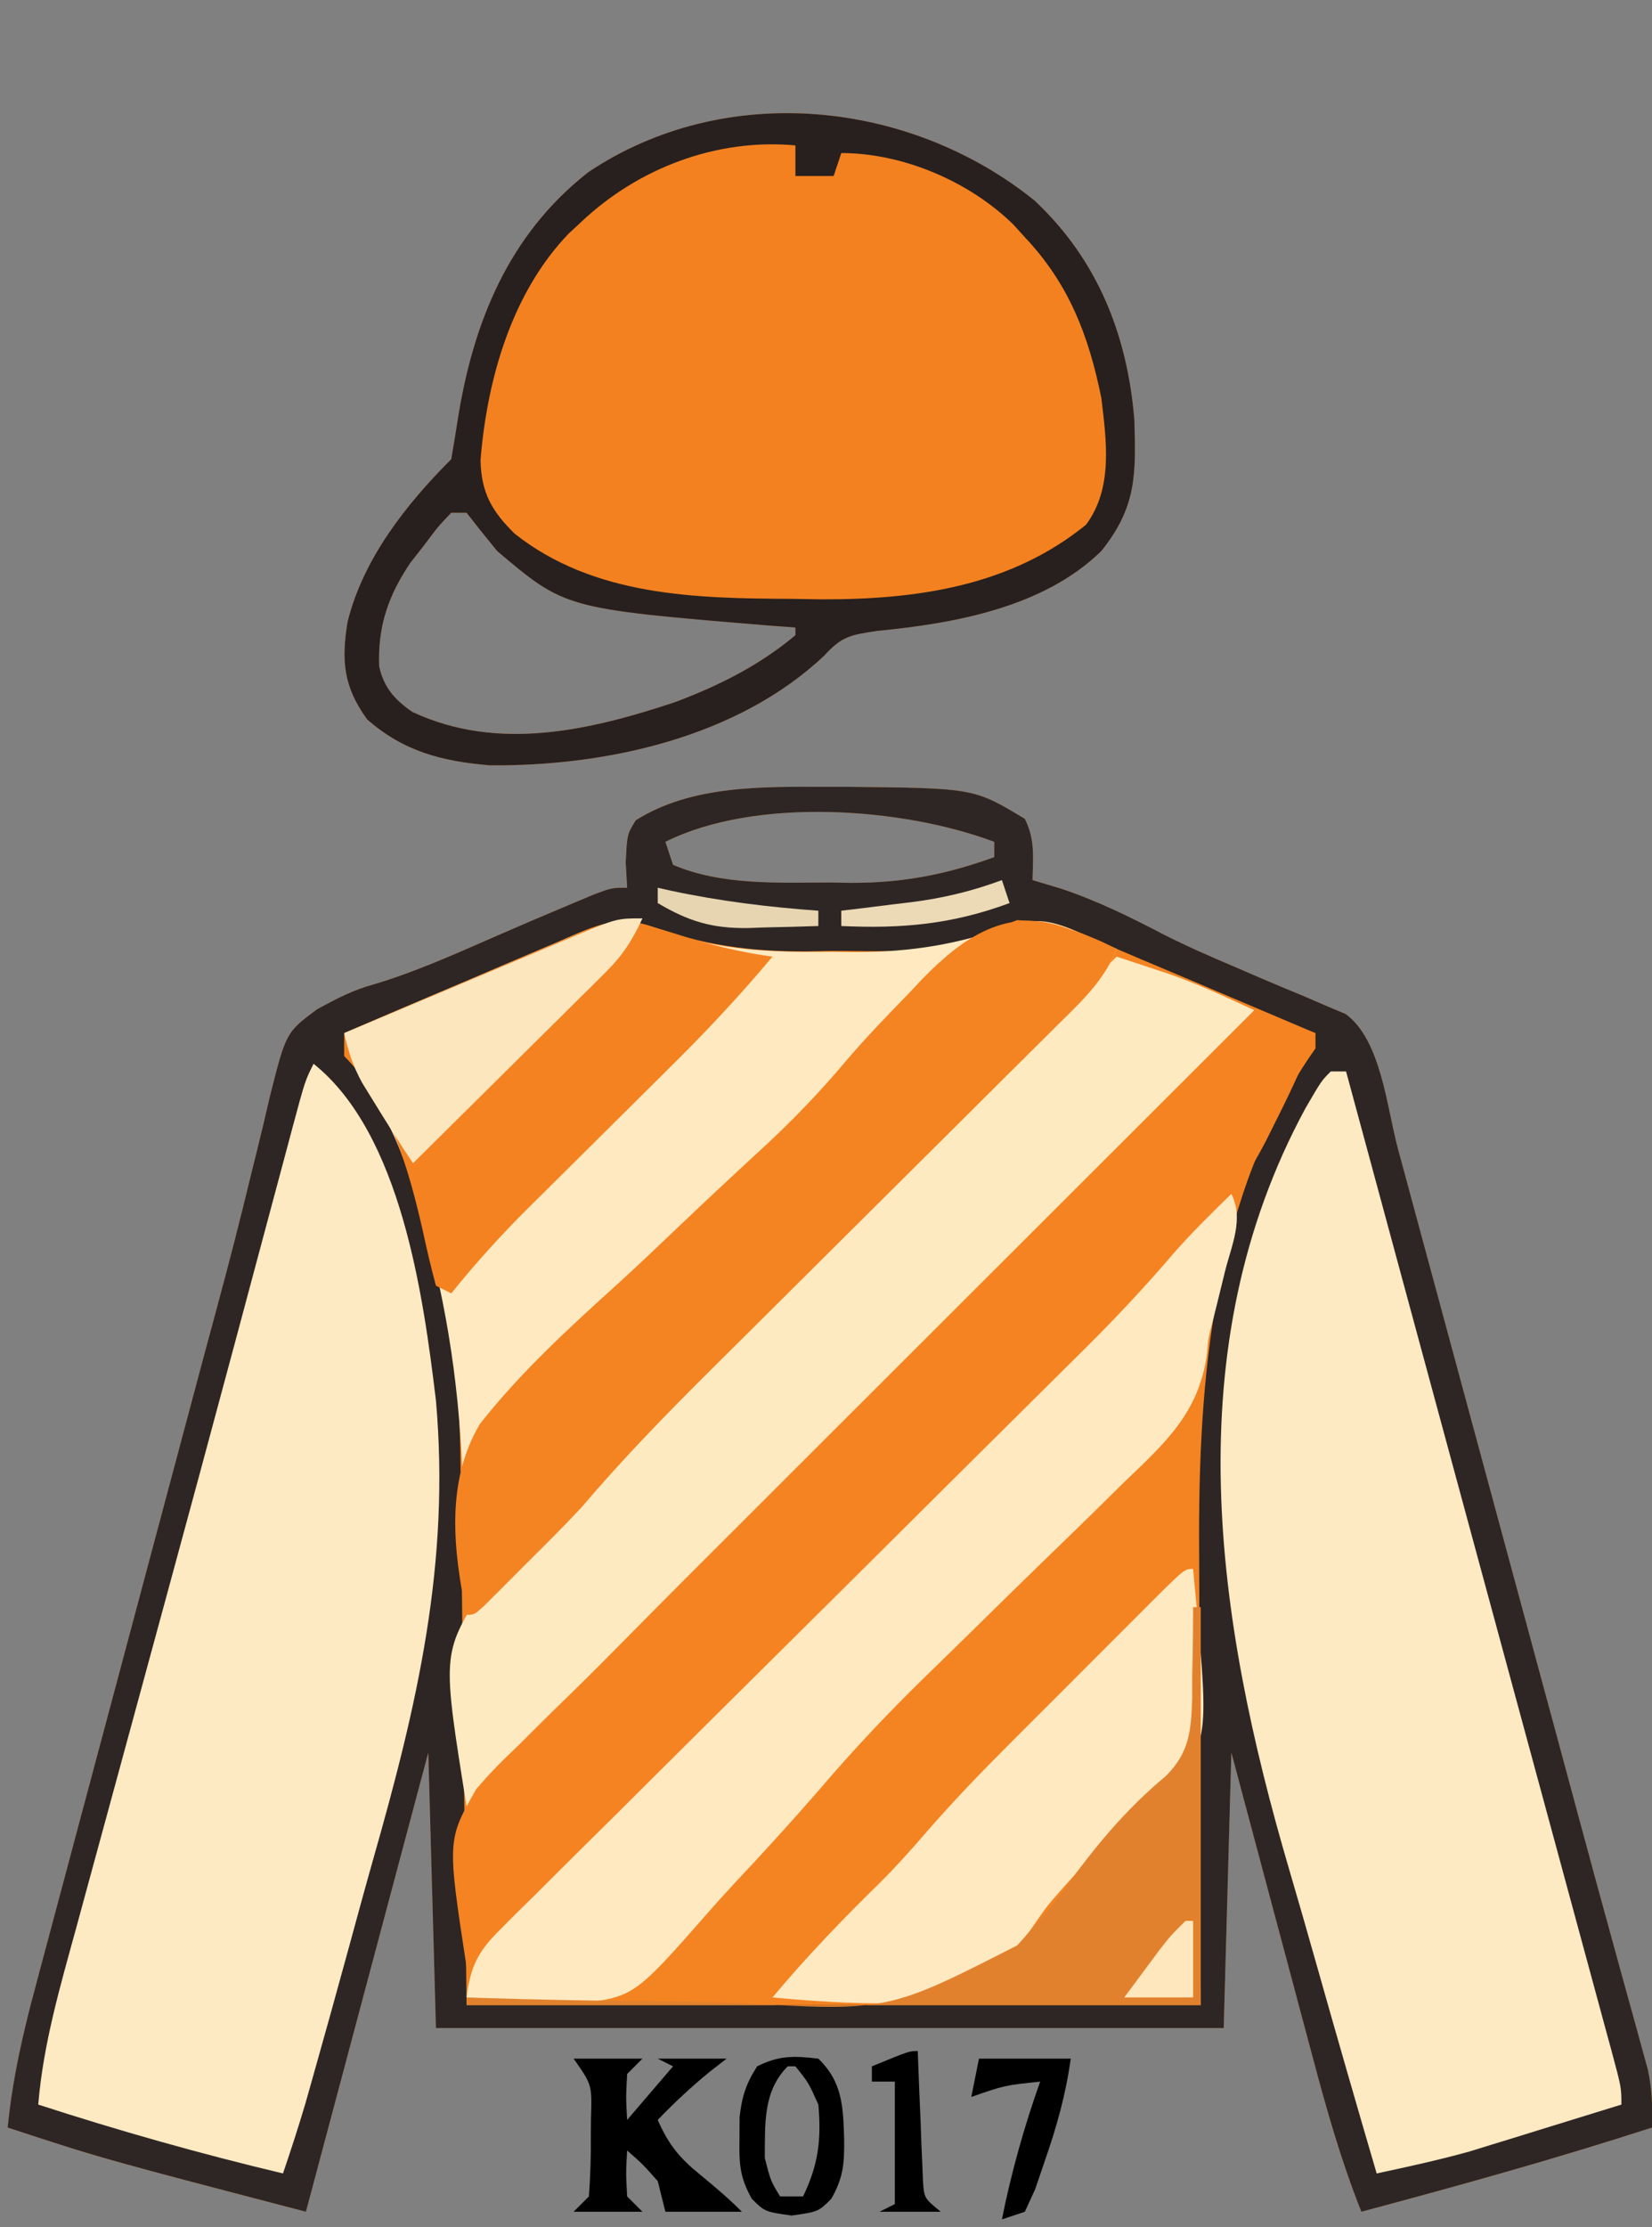<?xml version="1.0" encoding="UTF-8"?>
<svg version="1.1" xmlns="http://www.w3.org/2000/svg" width="216" height="291">
<rect width="100%" height="100%" fill="#808080" stroke="none"/>
<path d="M0 0 C0.828 0.001 1.657 0.002 2.51 0.002 C19.094 0.167 19.094 0.167 25.75 4.188 C27.104 6.896 26.815 9.197 26.75 12.188 C27.988 12.559 29.225 12.93 30.5 13.312 C35.235 14.896 39.521 17.011 43.941 19.316 C47.02 20.877 50.163 22.24 53.34 23.59 C54.332 24.018 55.323 24.446 56.345 24.886 C58.343 25.744 60.348 26.585 62.36 27.408 C63.285 27.81 64.211 28.211 65.164 28.625 C65.999 28.974 66.834 29.324 67.694 29.684 C72.336 33.079 73.064 41.85 74.528 47.278 C74.936 48.782 74.936 48.782 75.352 50.317 C76.251 53.633 77.147 56.949 78.043 60.266 C78.673 62.594 79.304 64.922 79.935 67.25 C81.599 73.395 83.261 79.54 84.923 85.685 C86.588 91.844 88.256 98.002 89.924 104.16 C91.812 111.134 93.7 118.108 95.587 125.082 C95.876 126.15 96.165 127.218 96.462 128.318 C97.032 130.425 97.601 132.533 98.169 134.64 C99.675 140.231 101.197 145.816 102.74 151.396 C103.065 152.582 103.39 153.767 103.726 154.988 C104.35 157.265 104.98 159.54 105.615 161.813 C105.895 162.837 106.175 163.861 106.463 164.916 C106.712 165.816 106.961 166.715 107.218 167.642 C107.759 170.231 107.848 172.55 107.75 175.188 C95.189 179.255 82.505 182.782 69.75 186.188 C67.121 179.584 65.216 172.897 63.395 166.031 C62.935 164.317 62.935 164.317 62.466 162.568 C61.494 158.942 60.528 155.315 59.562 151.688 C58.902 149.219 58.241 146.75 57.58 144.281 C55.965 138.251 54.358 132.219 52.75 126.188 C52.42 138.067 52.09 149.947 51.75 162.188 C17.76 162.188 -16.23 162.188 -51.25 162.188 C-51.58 150.308 -51.91 138.428 -52.25 126.188 C-57.53 145.988 -62.81 165.787 -68.25 186.188 C-94.946 179.223 -94.946 179.223 -107.25 175.188 C-106.615 168.816 -105.254 162.861 -103.585 156.686 C-103.178 155.152 -103.178 155.152 -102.762 153.587 C-101.865 150.216 -100.96 146.846 -100.055 143.477 C-99.422 141.107 -98.79 138.737 -98.159 136.366 C-96.493 130.118 -94.82 123.872 -93.146 117.625 C-91.468 111.361 -89.797 105.094 -88.125 98.828 C-86.231 91.734 -84.337 84.64 -82.439 77.547 C-82.149 76.461 -81.859 75.376 -81.56 74.258 C-80.986 72.118 -80.408 69.979 -79.828 67.84 C-78.307 62.228 -76.857 56.608 -75.497 50.954 C-75.203 49.768 -74.908 48.581 -74.605 47.359 C-74.042 45.09 -73.5 42.816 -72.982 40.537 C-70.847 32.07 -70.847 32.07 -66.762 29.048 C-64.212 27.669 -62.061 26.525 -59.285 25.785 C-53.98 24.185 -49.008 21.972 -43.939 19.748 C-40.494 18.24 -37.04 16.763 -33.57 15.312 C-32.593 14.903 -31.616 14.493 -30.61 14.07 C-28.25 13.188 -28.25 13.188 -26.25 13.188 C-26.312 12.094 -26.374 11.001 -26.438 9.875 C-26.25 6.188 -26.25 6.188 -25.125 4.375 C-17.808 -0.259 -8.388 -0.009 0 0 Z M-21.25 7.188 C-20.92 8.178 -20.59 9.168 -20.25 10.188 C-13.992 12.893 -6.492 12.522 0.188 12.5 C1.16 12.516 2.133 12.532 3.135 12.549 C9.815 12.553 15.473 11.462 21.75 9.188 C21.75 8.527 21.75 7.867 21.75 7.188 C9.717 2.675 -9.493 1.309 -21.25 7.188 Z " fill="#F48321" transform="translate(108.25,102.812)"/>
<path d="M0 0 C0.828 0.001 1.657 0.002 2.51 0.002 C19.094 0.167 19.094 0.167 25.75 4.188 C27.104 6.896 26.815 9.197 26.75 12.188 C27.988 12.559 29.225 12.93 30.5 13.312 C35.235 14.896 39.521 17.011 43.941 19.316 C47.02 20.877 50.163 22.24 53.34 23.59 C54.332 24.018 55.323 24.446 56.345 24.886 C58.343 25.744 60.348 26.585 62.36 27.408 C63.285 27.81 64.211 28.211 65.164 28.625 C65.999 28.974 66.834 29.324 67.694 29.684 C72.336 33.079 73.064 41.85 74.528 47.278 C74.936 48.782 74.936 48.782 75.352 50.317 C76.251 53.633 77.147 56.949 78.043 60.266 C78.673 62.594 79.304 64.922 79.935 67.25 C81.599 73.395 83.261 79.54 84.923 85.685 C86.588 91.844 88.256 98.002 89.924 104.16 C91.812 111.134 93.7 118.108 95.587 125.082 C95.876 126.15 96.165 127.218 96.462 128.318 C97.032 130.425 97.601 132.533 98.169 134.64 C99.675 140.231 101.197 145.816 102.74 151.396 C103.065 152.582 103.39 153.767 103.726 154.988 C104.35 157.265 104.98 159.54 105.615 161.813 C105.895 162.837 106.175 163.861 106.463 164.916 C106.712 165.816 106.961 166.715 107.218 167.642 C107.759 170.231 107.848 172.55 107.75 175.188 C95.189 179.255 82.505 182.782 69.75 186.188 C67.121 179.584 65.216 172.897 63.395 166.031 C62.935 164.317 62.935 164.317 62.466 162.568 C61.494 158.942 60.528 155.315 59.562 151.688 C58.902 149.219 58.241 146.75 57.58 144.281 C55.965 138.251 54.358 132.219 52.75 126.188 C52.42 138.067 52.09 149.947 51.75 162.188 C17.76 162.188 -16.23 162.188 -51.25 162.188 C-51.58 150.308 -51.91 138.428 -52.25 126.188 C-57.53 145.988 -62.81 165.787 -68.25 186.188 C-94.946 179.223 -94.946 179.223 -107.25 175.188 C-106.615 168.816 -105.254 162.861 -103.585 156.686 C-103.178 155.152 -103.178 155.152 -102.762 153.587 C-101.865 150.216 -100.96 146.846 -100.055 143.477 C-99.422 141.107 -98.79 138.737 -98.159 136.366 C-96.493 130.118 -94.82 123.872 -93.146 117.625 C-91.468 111.361 -89.797 105.094 -88.125 98.828 C-86.231 91.734 -84.337 84.64 -82.439 77.547 C-82.149 76.461 -81.859 75.376 -81.56 74.258 C-80.986 72.118 -80.408 69.979 -79.828 67.84 C-78.307 62.228 -76.857 56.608 -75.497 50.954 C-75.203 49.768 -74.908 48.581 -74.605 47.359 C-74.042 45.09 -73.5 42.816 -72.982 40.537 C-70.847 32.07 -70.847 32.07 -66.762 29.048 C-64.212 27.669 -62.061 26.525 -59.285 25.785 C-53.98 24.185 -49.008 21.972 -43.939 19.748 C-40.494 18.24 -37.04 16.763 -33.57 15.312 C-32.593 14.903 -31.616 14.493 -30.61 14.07 C-28.25 13.188 -28.25 13.188 -26.25 13.188 C-26.312 12.094 -26.374 11.001 -26.438 9.875 C-26.25 6.188 -26.25 6.188 -25.125 4.375 C-17.808 -0.259 -8.388 -0.009 0 0 Z M-21.25 7.188 C-20.92 8.178 -20.59 9.168 -20.25 10.188 C-13.992 12.893 -6.492 12.522 0.188 12.5 C1.16 12.516 2.133 12.532 3.135 12.549 C9.815 12.553 15.473 11.462 21.75 9.188 C21.75 8.527 21.75 7.867 21.75 7.188 C9.717 2.675 -9.493 1.309 -21.25 7.188 Z M-35.516 20.371 C-36.309 20.705 -37.102 21.04 -37.92 21.384 C-40.451 22.454 -42.976 23.539 -45.5 24.625 C-47.216 25.353 -48.932 26.08 -50.648 26.807 C-54.854 28.588 -59.054 30.384 -63.25 32.188 C-62.495 35.54 -61.349 37.755 -59.438 40.625 C-51.166 54.14 -48.171 72.571 -48.045 88.234 C-48.035 89.018 -48.025 89.802 -48.014 90.61 C-47.983 93.124 -47.958 95.638 -47.934 98.152 C-47.915 99.714 -47.896 101.275 -47.877 102.837 C-47.809 108.6 -47.749 114.362 -47.688 120.125 C-47.543 133.016 -47.399 145.906 -47.25 159.188 C-15.57 159.188 16.11 159.188 48.75 159.188 C48.671 135.271 48.671 135.271 48.57 111.354 C48.561 106.67 48.561 106.67 48.559 104.459 C48.556 102.954 48.549 101.449 48.539 99.944 C48.393 77.427 50.298 53.119 63.75 34.188 C63.75 33.528 63.75 32.867 63.75 32.188 C59.626 30.436 55.5 28.686 51.375 26.938 C50.219 26.446 49.062 25.955 47.871 25.449 C45.58 24.479 43.287 23.513 40.992 22.553 C38.937 21.688 36.891 20.804 34.856 19.894 C29.97 17.717 29.97 17.717 24.727 17.418 C23.951 17.734 23.175 18.05 22.375 18.375 C21.584 18.678 20.792 18.981 19.977 19.293 C19.242 19.588 18.507 19.883 17.75 20.188 C12.219 21.887 6.354 21.413 0.625 21.438 C-0.561 21.458 -1.747 21.479 -2.969 21.5 C-10.319 21.532 -16.347 20.648 -23.25 18.188 C-27.921 16.646 -31.197 18.494 -35.516 20.371 Z " fill="#2D2624" transform="translate(108.25,102.812)"/>
<path d="M0 0 C8.24 7.707 12.147 17.538 13.066 28.633 C13.283 35.774 13.366 40.069 8.75 45.812 C1.217 53.181 -10.385 55.266 -20.543 56.25 C-24.109 56.791 -25.173 56.953 -27.5 59.5 C-38.858 70.215 -56.11 73.964 -71.25 73.812 C-77.459 73.28 -82.463 72.016 -87.25 67.812 C-90.356 63.504 -90.626 60.172 -89.812 55.098 C-87.782 46.851 -82.181 39.743 -76.25 33.812 C-75.956 32.092 -75.666 30.37 -75.401 28.645 C-73.394 15.943 -68.747 4.464 -58.344 -3.68 C-40.558 -15.607 -16.404 -13.204 0 0 Z M-76.25 40.812 C-78 42.653 -78 42.653 -79.75 45 C-80.358 45.777 -80.967 46.555 -81.594 47.355 C-84.509 51.68 -85.868 55.685 -85.672 60.883 C-85.066 63.654 -83.637 65.247 -81.332 66.84 C-70.162 72.058 -58.158 69.27 -47 65.562 C-41.231 63.394 -35.999 60.783 -31.25 56.812 C-31.25 56.483 -31.25 56.153 -31.25 55.812 C-32.543 55.715 -33.836 55.617 -35.168 55.516 C-61.352 53.342 -61.352 53.342 -70.25 45.812 C-71.602 44.161 -72.94 42.497 -74.25 40.812 C-74.91 40.812 -75.57 40.812 -76.25 40.812 Z " fill="#F4811F" transform="translate(135.25,26.188)"/>
<path d="M0 0 C7.169 2.485 13.858 2.71 21.396 2.634 C22.555 2.646 23.714 2.657 24.908 2.669 C32.126 2.645 38.111 1.649 44.896 -0.741 C48.718 -1.906 50.448 -1.409 54.146 0.197 C55.039 0.577 55.931 0.957 56.85 1.349 C57.525 1.649 58.201 1.95 58.896 2.259 C57.269 6.386 54.281 9.135 51.181 12.186 C50.597 12.769 50.013 13.351 49.411 13.952 C47.48 15.877 45.542 17.794 43.604 19.712 C42.255 21.055 40.907 22.397 39.559 23.741 C36.007 27.28 32.449 30.813 28.89 34.345 C23.21 39.982 17.536 45.626 11.866 51.273 C9.893 53.236 7.916 55.196 5.939 57.155 C0.034 63.02 -5.712 68.912 -11.104 75.259 C-12.324 76.556 -13.556 77.842 -14.814 79.103 C-15.419 79.709 -16.024 80.315 -16.646 80.939 C-17.251 81.54 -17.856 82.14 -18.479 82.759 C-19.106 83.391 -19.734 84.023 -20.381 84.673 C-21.276 85.567 -21.276 85.567 -22.189 86.478 C-22.726 87.014 -23.263 87.549 -23.816 88.101 C-25.104 89.259 -25.104 89.259 -26.104 89.259 C-26.123 88.479 -26.143 87.699 -26.164 86.895 C-26.26 83.287 -26.369 79.68 -26.479 76.072 C-26.509 74.845 -26.54 73.619 -26.572 72.355 C-26.95 60.413 -28.543 49.056 -31.854 37.572 C-32.112 36.667 -32.37 35.762 -32.635 34.83 C-34.357 29.069 -36.398 24.041 -39.904 19.099 C-41.182 17.139 -41.593 15.523 -42.104 13.259 C-37.056 11.09 -32.002 8.936 -26.942 6.796 C-25.222 6.065 -23.503 5.331 -21.786 4.593 C-19.318 3.532 -16.844 2.486 -14.369 1.443 C-13.602 1.11 -12.836 0.776 -12.045 0.433 C-7.078 -1.638 -4.889 -1.721 0 0 Z " fill="#FEE9C0" transform="translate(87.104,121.741)"/>
<path d="M0 0 C11.445 9.156 14.339 30.212 16 44 C17.874 65.334 13.565 83.735 7.772 104.026 C6.68 107.883 5.63 111.752 4.574 115.619 C3.03 121.254 1.472 126.884 -0.121 132.505 C-0.436 133.618 -0.751 134.732 -1.076 135.879 C-1.984 138.945 -2.97 141.973 -4 145 C-14.818 142.425 -25.422 139.432 -36 136 C-35.346 128.05 -33.124 120.521 -31.02 112.859 C-30.61 111.352 -30.201 109.845 -29.792 108.337 C-28.698 104.306 -27.597 100.277 -26.495 96.248 C-25.355 92.076 -24.221 87.902 -23.087 83.729 C-21.714 78.68 -20.341 73.631 -18.966 68.583 C-16.155 58.264 -13.363 47.94 -10.594 37.609 C-10.265 36.384 -9.937 35.159 -9.598 33.897 C-8.37 29.316 -7.142 24.734 -5.918 20.152 C-5.099 17.091 -4.278 14.03 -3.457 10.969 C-3.219 10.077 -2.982 9.184 -2.737 8.265 C-1.114 2.227 -1.114 2.227 0 0 Z " fill="#FDE9C2" transform="translate(41,139)"/>
<path d="M0 0 C0.66 0 1.32 0 2 0 C2.678 2.504 3.357 5.008 4.035 7.512 C4.261 8.347 4.488 9.182 4.721 10.042 C6.059 14.981 7.396 19.92 8.733 24.86 C12.03 37.039 15.33 49.218 18.636 61.395 C20.737 69.13 22.835 76.866 24.933 84.601 C26.257 89.485 27.582 94.369 28.91 99.252 C30.179 103.922 31.446 108.592 32.711 113.263 C33.185 115.012 33.66 116.76 34.136 118.509 C34.792 120.916 35.444 123.324 36.095 125.732 C36.29 126.444 36.484 127.157 36.685 127.89 C38 132.772 38 132.772 38 135 C34.356 136.131 30.709 137.254 27.062 138.375 C26.041 138.692 25.019 139.009 23.967 139.336 C22.958 139.645 21.949 139.955 20.91 140.273 C19.994 140.556 19.077 140.839 18.133 141.13 C14.121 142.244 10.071 143.129 6 144 C3.35 134.96 0.74 125.91 -1.823 116.845 C-3.015 112.633 -4.219 108.425 -5.455 104.226 C-15.029 71.631 -20.378 36.295 -3.312 4.812 C-1.224 1.224 -1.224 1.224 0 0 Z " fill="#FDE9C2" transform="translate(174,140)"/>
<path d="M0 0 C1.441 0.474 2.882 0.95 4.322 1.427 C5.124 1.692 5.927 1.957 6.753 2.23 C10.624 3.557 14.288 5.291 18 7 C13.357 12.577 8.406 17.725 3.26 22.838 C2.402 23.694 1.545 24.55 0.661 25.432 C-1.674 27.763 -4.011 30.091 -6.35 32.418 C-8.808 34.866 -11.263 37.318 -13.719 39.77 C-20.484 46.523 -27.255 53.272 -34.026 60.02 C-40.233 66.207 -46.439 72.396 -52.641 78.588 C-55.08 81.022 -57.519 83.455 -59.961 85.886 C-62.686 88.599 -65.409 91.316 -68.131 94.033 C-68.928 94.825 -69.726 95.618 -70.548 96.434 C-74.782 100.668 -78.822 104.988 -82.683 109.565 C-83.118 110.039 -83.552 110.512 -84 111 C-84.33 111 -84.66 111 -85 111 C-88.18 91.187 -88.18 91.187 -83.15 82.982 C-78.545 77.484 -73.236 72.803 -67.631 68.347 C-65.534 66.477 -63.828 64.698 -62.02 62.574 C-56.57 56.229 -50.552 50.429 -44.629 44.531 C-43.338 43.243 -42.048 41.954 -40.758 40.664 C-37.385 37.295 -34.009 33.929 -30.633 30.564 C-27.178 27.12 -23.727 23.673 -20.275 20.227 C-13.52 13.482 -6.761 6.74 0 0 Z " fill="#FEEAC1" transform="translate(146,125)"/>
<path d="M0 0 C2.64 0.99 5.28 1.98 8 3 C6.549 6.778 4.876 10.382 3.062 14 C2.558 15.011 2.054 16.021 1.535 17.062 C-1.214 22.323 -3.953 26.165 -8.25 30.312 C-11.375 33.336 -14.346 36.363 -17.173 39.667 C-21.013 44.074 -25.076 48.217 -29.214 52.344 C-30.004 53.135 -30.793 53.926 -31.607 54.741 C-34.191 57.33 -36.779 59.915 -39.367 62.5 C-41.171 64.304 -42.975 66.109 -44.778 67.914 C-48.544 71.681 -52.311 75.446 -56.08 79.21 C-60.441 83.566 -64.798 87.924 -69.153 92.285 C-73.35 96.487 -77.55 100.687 -81.751 104.885 C-83.537 106.67 -85.323 108.457 -87.107 110.244 C-89.59 112.729 -92.075 115.21 -94.562 117.691 C-95.305 118.436 -96.048 119.181 -96.813 119.949 C-97.486 120.618 -98.159 121.288 -98.852 121.979 C-99.733 122.859 -99.733 122.859 -100.631 123.757 C-102 125 -102 125 -103 125 C-105.536 108.441 -105.536 108.441 -101.748 101.807 C-100.015 99.747 -98.187 97.913 -96.225 96.071 C-95.158 95.005 -95.158 95.005 -94.069 93.918 C-92.532 92.387 -90.983 90.867 -89.425 89.357 C-86.983 86.984 -84.586 84.574 -82.197 82.148 C-76.963 76.839 -71.686 71.573 -66.406 66.309 C-64.478 64.383 -62.551 62.456 -60.623 60.53 C-56.117 56.027 -51.609 51.527 -47.099 47.027 C-41.953 41.892 -36.81 36.755 -31.667 31.617 C-21.114 21.075 -10.558 10.536 0 0 Z " fill="#F58322" transform="translate(164,132)"/>
<path d="M0 0 C1.65 3.301 0.054 6.628 -0.812 10.062 C-1.174 11.532 -1.534 13.002 -1.895 14.473 C-2.14 15.451 -2.14 15.451 -2.39 16.449 C-3.032 18.882 -3.032 18.882 -3.193 20.943 C-4.246 28.64 -8.691 32.58 -14.137 37.785 C-15.532 39.161 -16.927 40.538 -18.322 41.914 C-20.27 43.828 -22.235 45.724 -24.199 47.621 C-27.145 50.474 -30.069 53.349 -32.994 56.223 C-35.274 58.462 -37.559 60.697 -39.855 62.921 C-44.826 67.757 -49.506 72.719 -54 78 C-57.595 82.122 -61.266 86.161 -65.02 90.139 C-66.171 91.377 -67.303 92.632 -68.416 93.904 C-78.198 105.046 -78.198 105.046 -86.127 105.809 C-90.807 105.941 -95.358 105.58 -100 105 C-99.481 100.974 -98.533 99.036 -95.662 96.188 C-94.947 95.469 -94.232 94.75 -93.496 94.009 C-92.311 92.849 -92.311 92.849 -91.103 91.665 C-90.275 90.838 -89.448 90.011 -88.595 89.16 C-85.851 86.424 -83.094 83.702 -80.336 80.98 C-78.424 79.081 -76.515 77.178 -74.606 75.275 C-70.085 70.772 -65.555 66.279 -61.021 61.789 C-54.389 55.222 -47.769 48.643 -41.152 42.06 C-40.664 41.575 -40.177 41.09 -39.674 40.591 C-38.701 39.623 -37.728 38.654 -36.755 37.686 C-33.467 34.416 -30.174 31.152 -26.879 27.89 C-25.144 26.168 -23.409 24.446 -21.673 22.723 C-20.896 21.956 -20.118 21.188 -19.318 20.397 C-15.224 16.329 -11.308 12.177 -7.562 7.785 C-5.171 5.053 -2.598 2.535 0 0 Z " fill="#FEE9C0" transform="translate(161,156)"/>
<path d="M0 0 C0.833 0.294 1.665 0.588 2.523 0.891 C4.625 1.75 4.625 1.75 6.625 2.75 C4.997 6.876 2.009 9.626 -1.091 12.677 C-1.675 13.259 -2.259 13.842 -2.86 14.443 C-4.792 16.367 -6.73 18.285 -8.668 20.203 C-10.016 21.545 -11.364 22.888 -12.712 24.231 C-16.264 27.77 -19.822 31.304 -23.382 34.836 C-29.062 40.473 -34.735 46.116 -40.406 51.764 C-42.379 53.727 -44.356 55.686 -46.333 57.646 C-52.237 63.511 -57.984 69.403 -63.375 75.75 C-64.595 77.047 -65.828 78.333 -67.086 79.594 C-67.691 80.2 -68.295 80.805 -68.918 81.43 C-69.523 82.03 -70.127 82.631 -70.75 83.25 C-71.378 83.882 -72.006 84.513 -72.652 85.164 C-73.548 86.057 -73.548 86.057 -74.461 86.969 C-74.998 87.504 -75.534 88.04 -76.087 88.592 C-77.375 89.75 -77.375 89.75 -78.375 89.75 C-80.103 81.382 -81.151 72.412 -76.62 64.803 C-71.237 57.972 -64.825 52.124 -58.386 46.309 C-55.763 43.919 -53.199 41.468 -50.631 39.02 C-46.856 35.426 -43.046 31.876 -39.209 28.348 C-35.526 24.919 -32.126 21.372 -28.882 17.526 C-26.202 14.368 -23.33 11.401 -20.438 8.438 C-19.584 7.528 -19.584 7.528 -18.713 6.6 C-13.449 1.23 -7.645 -2.846 0 0 Z " fill="#F48321" transform="translate(139.375,121.25)"/>
<path d="M0 0 C8.24 7.707 12.147 17.538 13.066 28.633 C13.283 35.774 13.366 40.069 8.75 45.812 C1.217 53.181 -10.385 55.266 -20.543 56.25 C-24.109 56.791 -25.173 56.953 -27.5 59.5 C-38.858 70.215 -56.11 73.964 -71.25 73.812 C-77.459 73.28 -82.463 72.016 -87.25 67.812 C-90.356 63.504 -90.626 60.172 -89.812 55.098 C-87.782 46.851 -82.181 39.743 -76.25 33.812 C-75.956 32.092 -75.666 30.37 -75.401 28.645 C-73.394 15.943 -68.747 4.464 -58.344 -3.68 C-40.558 -15.607 -16.404 -13.204 0 0 Z M-59.25 2.812 C-59.791 3.314 -60.333 3.815 -60.891 4.332 C-68.366 12.09 -71.582 23.443 -72.422 33.965 C-72.323 38.26 -70.889 40.672 -67.938 43.562 C-57.575 51.741 -44.282 52.01 -31.688 52.062 C-30.488 52.083 -29.289 52.104 -28.053 52.125 C-15.497 52.179 -3.205 50.464 6.75 42.375 C10.305 37.579 9.417 31.427 8.75 25.812 C7.096 17.644 4.506 10.904 -1.25 4.812 C-1.74 4.271 -2.23 3.73 -2.734 3.172 C-8.516 -2.495 -17.192 -6.188 -25.25 -6.188 C-25.58 -5.197 -25.91 -4.207 -26.25 -3.188 C-27.9 -3.188 -29.55 -3.188 -31.25 -3.188 C-31.25 -4.508 -31.25 -5.827 -31.25 -7.188 C-41.522 -8.143 -51.825 -4.221 -59.25 2.812 Z M-76.25 40.812 C-78 42.653 -78 42.653 -79.75 45 C-80.358 45.777 -80.967 46.555 -81.594 47.355 C-84.509 51.68 -85.868 55.685 -85.672 60.883 C-85.066 63.654 -83.637 65.247 -81.332 66.84 C-70.162 72.058 -58.158 69.27 -47 65.562 C-41.231 63.394 -35.999 60.783 -31.25 56.812 C-31.25 56.483 -31.25 56.153 -31.25 55.812 C-32.543 55.715 -33.836 55.617 -35.168 55.516 C-61.352 53.342 -61.352 53.342 -70.25 45.812 C-71.602 44.161 -72.94 42.497 -74.25 40.812 C-74.91 40.812 -75.57 40.812 -76.25 40.812 Z " fill="#27201F" transform="translate(135.25,26.188)"/>
<path d="M0 0 C1.172 0.356 1.172 0.356 2.367 0.719 C3.195 0.977 4.022 1.234 4.875 1.5 C8.568 2.62 12.165 3.495 16 4 C11.815 8.999 7.447 13.676 2.809 18.254 C2.141 18.918 1.473 19.582 0.785 20.266 C-1.328 22.367 -3.445 24.465 -5.562 26.562 C-8.358 29.332 -11.151 32.104 -13.941 34.879 C-14.575 35.504 -15.208 36.129 -15.861 36.773 C-19.468 40.361 -22.807 44.038 -26 48 C-26.66 47.67 -27.32 47.34 -28 47 C-28.66 44.562 -29.224 42.155 -29.75 39.688 C-31.59 31.677 -34.047 22.953 -40 17 C-40 16.01 -40 15.02 -40 14 C-34.952 11.831 -29.899 9.677 -24.839 7.536 C-23.118 6.806 -21.4 6.072 -19.683 5.333 C-17.215 4.273 -14.741 3.227 -12.266 2.184 C-11.499 1.85 -10.732 1.517 -9.942 1.174 C-6.144 -0.41 -3.92 -1.278 0 0 Z " fill="#F48220" transform="translate(85,121)"/>
<path d="M0 0 C2.084 22.023 2.084 22.023 -2.426 27.984 C-5.322 31.03 -8.642 33.487 -12 36 C-13.921 37.999 -13.921 37.999 -15.5 40 C-16.048 40.608 -16.596 41.217 -17.16 41.844 C-19.145 44.106 -19.145 44.106 -21.246 47.156 C-24.805 51.755 -27.956 55.439 -33.893 56.533 C-40.948 57.042 -47.966 56.666 -55 56 C-50.552 50.685 -45.839 45.786 -40.879 40.941 C-38.735 38.803 -36.743 36.573 -34.771 34.275 C-31.258 30.244 -27.575 26.43 -23.789 22.656 C-23.135 22.002 -22.482 21.347 -21.808 20.673 C-20.443 19.307 -19.077 17.942 -17.709 16.579 C-15.606 14.481 -13.508 12.377 -11.41 10.273 C-10.078 8.942 -8.746 7.612 -7.414 6.281 C-6.785 5.65 -6.156 5.019 -5.508 4.369 C-1.115 0 -1.115 0 0 0 Z " fill="#FEE9C0" transform="translate(156,205)"/>
<path d="M0 0 C0.33 0 0.66 0 1 0 C1 17.16 1 34.32 1 52 C-30.68 52 -62.36 52 -95 52 C-95 51.67 -95 51.34 -95 51 C-94.236 51.025 -93.472 51.05 -92.685 51.076 C-85.405 51.301 -78.13 51.441 -70.847 51.49 C-67.104 51.518 -63.367 51.576 -59.626 51.71 C-39.922 52.837 -39.922 52.837 -23.005 44.199 C-20.343 41.334 -17.92 38.384 -15.625 35.217 C-12.1 30.408 -8.215 25.92 -3.617 22.117 C-0.437 18.996 -0.251 16.052 -0.117 11.719 C-0.121 10.435 -0.121 10.435 -0.125 9.125 C-0.104 8.246 -0.084 7.367 -0.062 6.461 C-0.016 4.308 -0.004 2.154 0 0 Z " fill="#E2812D" transform="translate(156,210)"/>
<path d="M0 0 C-1.28 2.81 -2.607 4.854 -4.797 7.024 C-5.358 7.585 -5.918 8.145 -6.496 8.722 C-7.098 9.314 -7.7 9.906 -8.32 10.516 C-8.939 11.131 -9.558 11.747 -10.195 12.382 C-12.167 14.343 -14.146 16.296 -16.125 18.25 C-17.465 19.58 -18.805 20.911 -20.145 22.242 C-23.424 25.5 -26.711 28.752 -30 32 C-31.745 29.382 -33.421 26.745 -35.062 24.062 C-35.59 23.208 -36.117 22.353 -36.66 21.473 C-37.871 19.238 -38.447 17.45 -39 15 C-33.931 12.857 -28.859 10.721 -23.784 8.591 C-22.058 7.866 -20.332 7.138 -18.607 6.409 C-16.13 5.361 -13.649 4.321 -11.168 3.281 C-10.01 2.789 -10.01 2.789 -8.829 2.287 C-3.342 0 -3.342 0 0 0 Z " fill="#FBE6BD" transform="translate(84,120)"/>
<path d="M0 0 C2.97 0 5.94 0 9 0 C8.34 0.66 7.68 1.32 7 2 C6.833 5.083 6.833 5.083 7 8 C8.98 5.69 10.96 3.38 13 1 C12.34 0.67 11.68 0.34 11 0 C13.97 0 16.94 0 20 0 C19.258 0.578 18.515 1.155 17.75 1.75 C15.339 3.723 13.16 5.76 11 8 C12.365 11.153 13.838 12.97 16.5 15.125 C18.43 16.703 20.235 18.235 22 20 C18.7 20 15.4 20 12 20 C11.67 18.68 11.34 17.36 11 16 C9.021 13.77 9.021 13.77 7 12 C6.833 14.917 6.833 14.917 7 18 C7.66 18.66 8.32 19.32 9 20 C6.03 20 3.06 20 0 20 C0.66 19.34 1.32 18.68 2 18 C2.199 15.291 2.278 12.707 2.25 10 C2.258 9.263 2.265 8.525 2.273 7.766 C2.41 3.416 2.41 3.416 0 0 Z " fill="#000000" transform="translate(75,269)"/>
<path d="M0 0 C3.186 3.08 3.239 6.334 3.375 10.562 C3.401 13.745 3.268 15.526 1.695 18.309 C0 20 0 20 -3.5 20.5 C-7 20 -7 20 -8.699 18.312 C-10.28 15.503 -10.37 13.707 -10.312 10.5 C-10.309 9.562 -10.305 8.623 -10.301 7.656 C-9.994 4.945 -9.469 3.284 -8 1 C-5.139 -0.431 -3.16 -0.387 0 0 Z M-4 1 C-7.257 4.257 -6.965 8.537 -7 13 C-6.227 15.996 -6.227 15.996 -5 18 C-4.01 18 -3.02 18 -2 18 C0.004 13.866 0.408 10.575 0 6 C-1.298 3.11 -1.298 3.11 -3 1 C-3.33 1 -3.66 1 -4 1 Z " fill="#000000" transform="translate(107,269)"/>
<path d="M0 0 C3.96 0 7.92 0 12 0 C11.357 4.654 10.17 8.878 8.625 13.312 C8.205 14.546 7.785 15.78 7.352 17.051 C6.906 18.024 6.46 18.997 6 20 C5.01 20.33 4.02 20.66 3 21 C4.24 14.828 5.896 8.933 8 3 C3.354 3.485 3.354 3.485 -1 5 C-0.67 3.35 -0.34 1.7 0 0 Z " fill="#000000" transform="translate(128,269)"/>
<path d="M0 0 C0.02 0.565 0.04 1.13 0.06 1.712 C0.155 4.267 0.265 6.821 0.375 9.375 C0.406 10.264 0.437 11.154 0.469 12.07 C0.507 12.921 0.546 13.772 0.586 14.648 C0.617 15.434 0.649 16.219 0.681 17.029 C0.84 19.23 0.84 19.23 3 21 C0.36 21 -2.28 21 -5 21 C-4.34 20.67 -3.68 20.34 -3 20 C-3 14.72 -3 9.44 -3 4 C-3.99 4 -4.98 4 -6 4 C-6 3.34 -6 2.68 -6 2 C-1.125 0 -1.125 0 0 0 Z " fill="#000000" transform="translate(120,268)"/>
<path d="M0 0 C0.33 0.99 0.66 1.98 1 3 C-6.465 5.775 -13.067 6.368 -21 6 C-21 5.34 -21 4.68 -21 4 C-19.987 3.879 -18.974 3.758 -17.93 3.633 C-16.578 3.464 -15.227 3.295 -13.875 3.125 C-13.21 3.046 -12.545 2.968 -11.859 2.887 C-7.696 2.356 -3.933 1.458 0 0 Z " fill="#ECD9B5" transform="translate(131,115)"/>
<path d="M0 0 C0.594 0.133 1.189 0.266 1.801 0.402 C8.185 1.763 14.492 2.53 21 3 C21 3.66 21 4.32 21 5 C18.624 5.082 16.251 5.141 13.875 5.188 C13.21 5.213 12.545 5.238 11.859 5.264 C7.131 5.333 4.049 4.403 0 2 C0 1.34 0 0.68 0 0 Z " fill="#E7D5B1" transform="translate(86,116)"/>
<path d="M0 0 C0.33 0 0.66 0 1 0 C1 3.3 1 6.6 1 10 C-1.97 10 -4.94 10 -8 10 C-7.044 8.707 -6.085 7.416 -5.125 6.125 C-4.591 5.406 -4.058 4.686 -3.508 3.945 C-2 2 -2 2 0 0 Z " fill="#FEE7BD" transform="translate(155,251)"/>
</svg>
